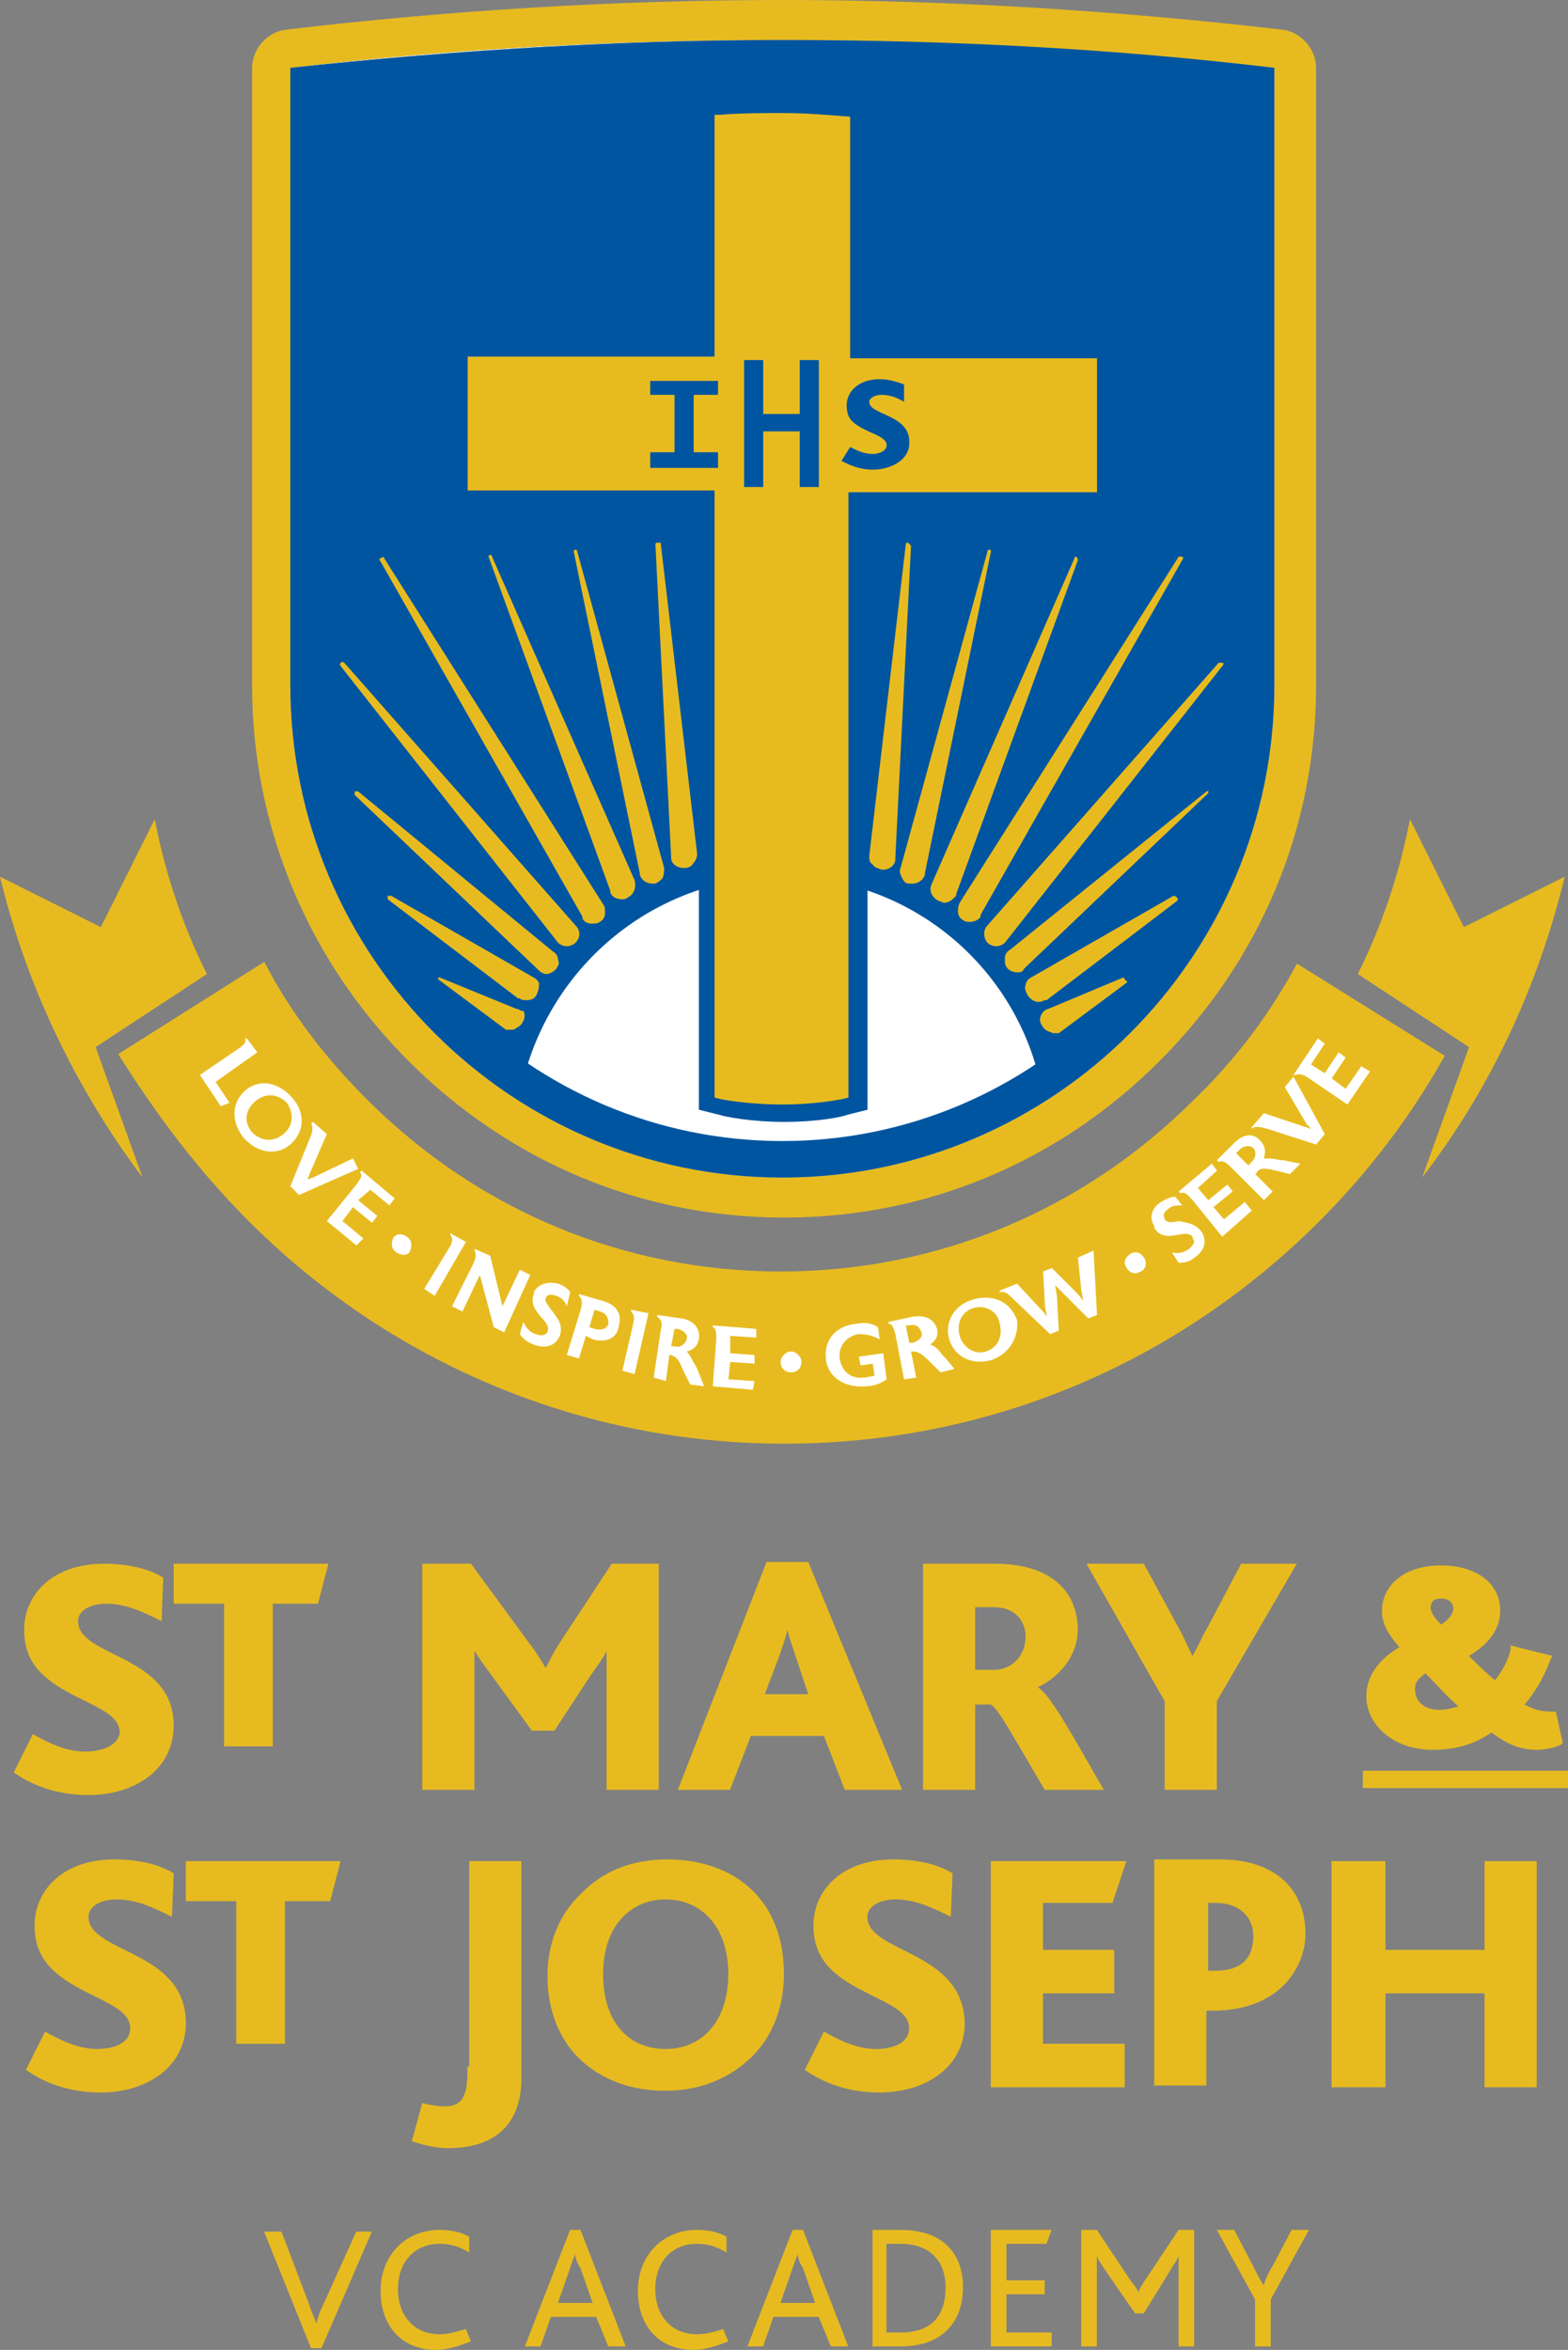 <?xml version="1.0" encoding="UTF-8"?>
<svg id="Layer_2" data-name="Layer 2" xmlns="http://www.w3.org/2000/svg" viewBox="0 0 90.19 135.1">
  <rect x="0" y="0" width="90.19" height="135.1" fill="#808080" stroke="none"/>
  <defs>
    <style>
      .cls-1 {
        fill: none;
      }

      .cls-2 {
        fill: #0055a0;
      }

      .cls-3 {
        fill: #e7bb20;
      }

      .cls-4 {
        fill: #fff;
      }
    </style>
  </defs>
  <g>
    <path class="cls-3" d="m4.89,100.7c-1.1,0-2.1-.5-3-1l-1.1,2.2c1,.7,2.4,1.3,4.3,1.3,2.7,0,4.9-1.5,4.9-4,0-4.1-5.5-3.9-5.5-6,0-.6.7-1,1.6-1,1.1,0,2,.4,3.2,1l.1-2.5c-.8-.5-2-.8-3.4-.8-3,0-4.6,1.8-4.6,3.8,0,1,.3,1.7.8,2.3,1.6,1.8,4.7,2.1,4.7,3.6-.1.8-1.1,1.1-2,1.1Z"/>
    <polygon class="cls-3" points="12.89 100.4 15.69 100.4 15.69 92.2 18.29 92.2 18.89 89.9 9.99 89.9 9.99 92.2 12.89 92.2 12.89 100.4"/>
    <path class="cls-3" d="m27.29,96.2v-1.3h0c.3.5.6.9.9,1.3l2.4,3.3h1.3l2.1-3.2c.2-.3.8-1.1.9-1.4h0v8h3v-13h-2.7l-2.9,4.4c-.4.6-.7,1.2-.9,1.6h0c-.3-.5-.6-1-1-1.5l-3.3-4.5h-2.8v13h3v-6.7Z"/>
    <path class="cls-3" d="m43.19,99.8h4.2l1.2,3.1h3.3l-5.4-13.1h-2.4l-5.1,13.1h3l1.2-3.1Zm1.6-4.5c.2-.6.4-1.1.5-1.6h0c.1.4.3,1,.5,1.6l.7,2.1h-2.5l.8-2.1Z"/>
    <path class="cls-3" d="m60.09,102.9h3.4c-1.9-3.3-3.1-5.5-3.8-5.9h0c1.1-.5,2.3-1.7,2.3-3.3,0-2-1.3-3.8-4.8-3.8h-4.1v13h3v-4.9h.9c.4.2,1.1,1.5,3.1,4.9Zm-4-10.5h1.1c1.1,0,1.8.7,1.8,1.7,0,1.1-.8,1.9-1.8,1.9h-1.1v-3.6Z"/>
    <path class="cls-3" d="m66.99,102.9h3v-5.1l4.6-7.9h-3.2l-1.9,3.6c-.3.5-.6,1.2-.9,1.7h0c-.3-.6-.6-1.3-.9-1.8l-1.9-3.5h-3.3l4.5,7.9v5.1h0Z"/>
    <path class="cls-3" d="m82.39,100.6c1.3,0,2.4-.3,3.4-1,.9.7,1.7,1,2.6,1,.4,0,1-.1,1.4-.3l.1-.1-.4-1.8h-.2c-.7,0-1-.1-1.6-.4.5-.6,1-1.3,1.5-2.6l.1-.2-2.4-.6v.2c-.1.6-.5,1.3-.9,1.8-.5-.4-1-.9-1.5-1.4,1.2-.7,1.8-1.6,1.8-2.6,0-1.6-1.4-2.6-3.4-2.6-2.3,0-3.4,1.3-3.4,2.6,0,.9.5,1.5,1,2.1-1.2.7-1.9,1.7-1.9,2.8,0,1.7,1.6,3.1,3.8,3.1Zm.5-7.2c-.5-.5-.6-.8-.6-1,0-.3.2-.5.6-.5s.7.2.7.6c0,.2-.2.6-.7.9Zm-.1,4.9c-.9,0-1.4-.5-1.4-1.2,0-.4.2-.6.6-.9.6.6,1.2,1.3,1.9,1.9-.3.1-.7.2-1.1.2Z"/>
    <path class="cls-3" d="m5.09,110.2c0-.6.7-1,1.6-1,1.1,0,2,.4,3.2,1l.1-2.5c-.8-.5-2-.8-3.4-.8-3,0-4.6,1.8-4.6,3.8,0,1,.3,1.7.8,2.3,1.6,1.8,4.7,2.1,4.7,3.6,0,.9-1,1.2-1.9,1.2-1.1,0-2.1-.5-3-1l-1.1,2.2c1,.7,2.4,1.3,4.3,1.3,2.7,0,4.9-1.5,4.9-4,0-4.2-5.6-4-5.6-6.1Z"/>
    <polygon class="cls-3" points="16.39 117.5 16.39 109.3 18.99 109.3 19.59 107 10.69 107 10.69 109.3 13.59 109.3 13.59 117.5 16.39 117.5"/>
    <path class="cls-3" d="m26.89,118.8c0,1.4-.1,2.3-1.3,2.3-.4,0-1-.1-1.3-.2l-.6,2.2c.6.2,1.3.4,2.1.4,2.9,0,4.2-1.6,4.2-4v-12.5h-3v11.8h-.1Z"/>
    <path class="cls-3" d="m31.49,113.6c0,2,.7,3.8,2.1,5,1.2,1,2.7,1.6,4.7,1.6,2.1,0,3.8-.8,5-2s1.8-2.9,1.8-4.7-.5-3.4-1.6-4.6c-1.2-1.3-3-2-5.1-2s-3.7.7-4.9,1.9c-1.3,1.2-2,2.9-2,4.8Zm6.8-4.4c2,0,3.6,1.5,3.6,4.3s-1.6,4.3-3.6,4.3c-2.1,0-3.6-1.5-3.6-4.3s1.6-4.3,3.6-4.3Z"/>
    <path class="cls-3" d="m49.89,110.2c0-.6.7-1,1.6-1,1.1,0,2,.4,3.2,1l.1-2.5c-.8-.5-2-.8-3.4-.8-3,0-4.6,1.8-4.6,3.8,0,1,.3,1.7.8,2.3,1.6,1.8,4.7,2.1,4.7,3.6,0,.9-1,1.2-1.9,1.2-1.1,0-2.1-.5-3-1l-1.1,2.2c1,.7,2.4,1.3,4.3,1.3,2.7,0,4.9-1.5,4.9-4-.1-4.2-5.6-4-5.6-6.1Z"/>
    <polygon class="cls-3" points="64.69 117.5 59.99 117.5 59.99 114.6 64.09 114.6 64.09 112.1 59.99 112.1 59.99 109.4 63.99 109.4 64.79 107 56.99 107 56.99 120 64.69 120 64.69 117.5"/>
    <path class="cls-3" d="m75.09,111.2c0-2.8-2-4.3-4.9-4.3h-3.8v13h3v-4.3h.3c4.2,0,5.4-2.8,5.4-4.4Zm-5.2,2.1h-.4v-3.9h.4c1.5,0,2.2.9,2.2,1.9,0,1.3-.7,2-2.2,2Z"/>
    <polygon class="cls-3" points="85.39 112.1 79.69 112.1 79.69 107 76.59 107 76.59 120 79.69 120 79.69 114.6 85.39 114.6 85.39 120 88.39 120 88.39 107 85.39 107 85.39 112.1"/>
    <path class="cls-3" d="m18.59,132.5c-.2.4-.3.7-.4,1.1h0c-.1-.4-.3-.7-.4-1.1l-1.6-4.2h-1l2.7,6.7h.6l2.9-6.7h-.9l-1.9,4.2Z"/>
    <path class="cls-3" d="m25.29,134.2c-1.5,0-2.4-1.1-2.4-2.6s.9-2.6,2.4-2.6c.7,0,1.2.2,1.7.5v-.9c-.3-.2-.9-.4-1.7-.4-2,0-3.4,1.5-3.4,3.5s1.2,3.4,3.2,3.4c.6,0,1.3-.2,2-.5l-.3-.7c-.4.1-.9.3-1.5.3Z"/>
    <path class="cls-3" d="m32.79,128.2l-2.6,6.7h.9l.6-1.7h2.6l.7,1.7h1l-2.6-6.7h-.6Zm-.7,4.2l.7-2c.1-.3.2-.6.3-.8h0c0,.2.1.5.3.8l.7,2h-2Z"/>
    <path class="cls-3" d="m40.09,134.2c-1.5,0-2.4-1.1-2.4-2.6s.9-2.6,2.4-2.6c.7,0,1.2.2,1.7.5v-.9c-.3-.2-.9-.4-1.7-.4-2,0-3.4,1.5-3.4,3.5s1.2,3.4,3.2,3.4c.6,0,1.3-.2,2-.5l-.3-.7c-.3.1-.9.3-1.5.3Z"/>
    <path class="cls-3" d="m45.59,128.2l-2.6,6.7h.9l.6-1.7h2.6l.7,1.7h1l-2.6-6.7h-.6Zm-.7,4.2l.7-2c.1-.3.2-.6.3-.8h0c0,.2.1.5.3.8l.7,2h-2Z"/>
    <path class="cls-3" d="m51.79,128.2h-1.6v6.7h1.6c2.5,0,3.6-1.5,3.6-3.4s-1.1-3.3-3.6-3.3Zm0,5.9h-.8v-5.1h.8c1.8,0,2.6,1.1,2.6,2.5s-.6,2.6-2.6,2.6Z"/>
    <polygon class="cls-3" points="57.89 131.9 60.09 131.9 60.09 131.1 57.89 131.1 57.89 129 60.19 129 60.49 128.2 56.99 128.2 56.99 134.9 60.49 134.9 60.49 134.1 57.89 134.1 57.89 131.9"/>
    <path class="cls-3" d="m65.79,131.2c-.2.3-.3.5-.3.6h0c-.1-.2-.2-.4-.4-.6l-2-3h-.9v6.7h.9v-5.2h0c.1.3.3.5.4.7l1.8,2.6h.5l1.6-2.6c.1-.2.3-.4.4-.7h0v5.2h.9v-6.7h-.9l-2,3Z"/>
    <path class="cls-3" d="m73.19,130.3c-.2.3-.4.7-.5,1.1h0c-.2-.3-.4-.7-.6-1.1l-1.1-2.1h-1l2.2,4v2.7h.9v-2.7l2.2-4h-1l-1.1,2.1Z"/>
    <rect class="cls-3" x="78.39" y="101.8" width="11.8" height="1"/>
  </g>
  <g>
    <path class="cls-4" d="m45,2.3c9.6,0,19.1.6,28.3,1.6v35.5c0,15.6-12.7,28.3-28.3,28.3h0c-15.6,0-28.3-12.7-28.3-28.3V3.9c9.3-1.1,18.7-1.6,28.3-1.6"/>
    <path class="cls-3" d="m14.3,70.2c8.2,8.2,19.2,12.8,30.8,12.8s22.5-4.5,30.8-12.8c2.9-2.9,5.3-6.1,7.2-9.5l-8.5-5.3c-1.5,2.8-3.5,5.5-5.9,7.8-6.4,6.4-14.8,9.9-23.8,9.9s-17.4-3.5-23.8-9.9c-2.4-2.4-4.4-5-5.9-7.9l-8.4,5.3c2.2,3.5,4.6,6.7,7.5,9.6Z"/>
    <path class="cls-3" d="m45,2.3c9.6,0,19.1.6,28.3,1.6v35.5c0,15.6-12.7,28.3-28.3,28.3h0c-15.6,0-28.3-12.7-28.3-28.3V3.9c9.3-1.1,18.7-1.6,28.3-1.6m0-2.3c-9.6,0-19.2.6-28.5,1.7h0c-1.1.1-2,1.1-2,2.2h0v35.5c0,8.1,3.2,15.8,9,21.6s13.4,9,21.6,9,15.8-3.2,21.6-9c5.8-5.8,9-13.4,9-21.6V3.9h0c0-1.1-.9-2.1-2-2.2h0c-9.5-1.1-19.1-1.7-28.7-1.7h0Z"/>
    <g>
      <path class="cls-4" d="m12.7,63.6l-1.2-1.8,2.2-1.5c.3-.2.5-.4.4-.6h.1l.6.8-2.4,1.7.8,1.2-.5.2Z"/>
      <path class="cls-4" d="m14,65.4c-.7-.9-.7-2,.1-2.7s1.9-.5,2.7.4c.8.9.7,2-.1,2.7-.7.6-1.8.6-2.7-.4Zm2.5-2c-.5-.5-1.2-.6-1.8-.1s-.7,1.2-.2,1.8c.5.5,1.2.6,1.8.1s.6-1.2.2-1.8Z"/>
      <path class="cls-4" d="m20.6,67.2l-3.4,1.5-.5-.5,1.1-2.7c.2-.4.2-.7.1-.9l.1-.1.8.7-1,2.3c0,.1-.1.2-.1.3.1,0,.2-.1.3-.1l2.3-1.1.3.6Z"/>
      <path class="cls-4" d="m20.5,71.6l-1.7-1.4,1.7-2.1c.2-.3.4-.5.2-.7l.1-.1,1.9,1.6-.3.4-1.1-.9-.7.6,1.1.9-.3.4-1.1-.9-.6.8,1.2,1-.4.4Z"/>
      <path class="cls-4" d="m22.8,72c-.3-.2-.3-.5-.2-.8.2-.3.5-.3.8-.1.3.2.3.5.2.8-.1.3-.5.3-.8.1Z"/>
      <path class="cls-4" d="m25,74.5l-.6-.4,1.4-2.3c.2-.3.3-.6.1-.8v-.1l.9.5-1.8,3.1Z"/>
      <path class="cls-4" d="m29,76.6l-.6-.3-.8-3-1,2.1-.6-.3,1.2-2.4c.2-.4.2-.6.1-.8v-.1l.9.4.7,2.9,1-2.1.6.3-1.5,3.3Z"/>
      <path class="cls-4" d="m32.2,76.8c-.3.7-1,.7-1.5.5-.3-.1-.6-.3-.8-.6l.2-.7c.2.4.4.6.7.7.3.1.5.1.7-.1v-.1c.1-.2-.1-.5-.4-.8-.3-.4-.6-.7-.4-1.3v-.1c.3-.6,1-.6,1.4-.5.3.1.6.3.7.5l-.2.8c-.1-.3-.3-.5-.6-.6s-.5-.1-.6.1h0c-.1.2.1.4.3.7.4.5.7.9.5,1.5h0Z"/>
      <path class="cls-4" d="m34.1,77l-.4-.2-.4,1.3-.7-.2.8-2.6c.1-.4.1-.6-.1-.8v-.1l1.4.4c.7.2,1.1.7.9,1.4-.1.8-.8,1-1.5.8Zm.4-1.6l-.3-.1-.3,1,.3.1c.4.1.7,0,.8-.3,0-.3-.1-.6-.5-.7Z"/>
      <path class="cls-4" d="m36.5,79l-.7-.2.6-2.6c.1-.4.1-.6-.1-.8v-.1l1,.2-.8,3.5Z"/>
      <path class="cls-4" d="m40.5,79.7l-.8-.1-.4-.8c-.3-.8-.5-.8-.7-.9h-.1l-.2,1.5-.7-.2.4-2.7c.1-.4.1-.6-.2-.8v-.1l1.4.2c.7.1,1.1.6,1,1.2-.1.4-.3.6-.7.7.2.2.3.5.5.8l.1.2.4,1Zm-1.5-3.3h-.2l-.2,1h.2c.3.1.6-.1.7-.4.1-.3-.2-.5-.5-.6Z"/>
      <path class="cls-4" d="m43.3,79.9l-2.3-.2.2-2.7c0-.4,0-.6-.2-.7v-.1l2.5.2v.5l-1.5-.1v1l1.4.1v.5l-1.4-.1-.1,1,1.5.1-.1.5Z"/>
      <path class="cls-4" d="m45.5,78.9c-.3,0-.6-.2-.6-.6,0-.3.3-.6.6-.6s.6.3.6.6c0,.4-.3.6-.6.6Z"/>
      <path class="cls-4" d="m51,79.3c-.3.2-.7.4-1.2.4-1.2.1-2.2-.5-2.3-1.6s.6-1.9,1.8-2c.5-.1.9,0,1.2.2l.1.7c-.4-.2-.7-.3-1.2-.3-.7.1-1.2.7-1.1,1.4.1.7.6,1.2,1.4,1.1.2,0,.4-.1.6-.1l-.1-.7-.7.1-.1-.5,1.4-.2.2,1.5Z"/>
      <path class="cls-4" d="m54.9,78.7l-.8.2-.6-.6c-.6-.6-.8-.6-1-.6h-.1l.3,1.5-.7.1-.5-2.6c-.1-.4-.2-.6-.4-.6v-.1l1.4-.3c.7-.1,1.2.1,1.4.7.1.4-.1.7-.4.9.3.1.5.3.7.6l.2.2.5.6Zm-2.6-2.5h-.2l.2,1h.2c.3-.1.6-.3.5-.6-.1-.3-.3-.5-.7-.4Z"/>
      <path class="cls-4" d="m57,78.2c-1.1.3-2.1-.2-2.4-1.2-.3-1,.3-2,1.4-2.3,1.1-.3,2.1.1,2.5,1.2.1.8-.3,1.9-1.5,2.3Zm-1-3c-.7.2-1,.9-.8,1.6s.9,1.1,1.5.9c.7-.2,1-.9.8-1.6-.1-.7-.8-1.1-1.5-.9Z"/>
      <path class="cls-4" d="m62.9,71.9l.2,3.7-.5.2-1.4-1.4c-.1-.1-.3-.3-.5-.5,0,.2.1.5.1.7l.1,1.9-.5.2-2.1-2c-.3-.3-.5-.5-.8-.4v-.1l1-.4,1.3,1.4c.1.1.3.3.4.5,0-.2-.1-.5-.1-.7l-.1-1.9.5-.2,1.4,1.4c.1.1.3.3.4.5,0-.2-.1-.5-.1-.6l-.2-1.9.9-.4Z"/>
      <path class="cls-4" d="m65.6,73.1c-.3.2-.6.1-.8-.2-.2-.3-.1-.6.2-.8.3-.2.6-.1.8.2.2.3.1.7-.2.8Z"/>
      <path class="cls-4" d="m69.1,70.8c.4.6.1,1.2-.4,1.5-.2.2-.5.3-.9.3l-.4-.6c.4.1.7,0,1-.2.2-.2.4-.4.2-.6v-.1c-.2-.2-.4-.2-.9-.1s-1,.1-1.3-.4v-.1c-.4-.6,0-1.2.4-1.4.3-.2.6-.3.8-.3l.4.5c-.3,0-.6,0-.8.2-.3.2-.3.4-.2.6h0c.1.2.4.2.8.1.4.1.9.1,1.3.6h0Z"/>
      <path class="cls-4" d="m72,69.6l-1.7,1.5-1.7-2.1c-.3-.3-.4-.5-.7-.4l-.1-.1,1.9-1.6.3.4-1.1,1,.6.7,1.1-.9.3.4-1.1.9.6.7,1.2-1,.4.5Z"/>
      <path class="cls-4" d="m74.8,66.9l-.6.6-.8-.2c-.8-.2-1-.1-1.1.1l-.1.1,1,1-.5.5-1.9-1.9c-.3-.3-.5-.4-.7-.3l-.1-.1,1-1c.5-.5,1.1-.6,1.5-.1.3.3.3.6.2,1,.3,0,.6,0,.9.1h.2l1,.2Zm-3.5-.8l-.2.2.7.7.2-.2c.2-.2.3-.5.1-.8-.3-.2-.6-.1-.8.1Z"/>
      <path class="cls-4" d="m74.4,61.9l1.8,3.3-.5.6-2.8-.9c-.4-.1-.7-.2-.9,0v-.1l.7-.8,2.4.8c.1,0,.2.1.3.1-.1-.1-.1-.2-.2-.2l-1.3-2.2.5-.6Z"/>
      <path class="cls-4" d="m78.8,61.6l-1.3,1.9-2.2-1.5c-.3-.2-.5-.3-.8-.2h-.1l1.4-2.1.4.3-.8,1.2.8.5.8-1.2.4.3-.8,1.2.8.6.9-1.3.5.3Z"/>
    </g>
    <path class="cls-3" d="m90,50.4l-5.8,2.9-3.1-6.2c-.6,3.1-1.6,6.1-3,8.9h0l6.4,4.2-2.7,7.5c4-5.2,6.7-11.1,8.2-17.3Z"/>
    <path class="cls-3" d="m0,50.4l5.8,2.9,3.1-6.2c.6,3.1,1.6,6.1,3,8.9h0l-6.4,4.2,2.7,7.5c-3.9-5.2-6.7-11.1-8.2-17.3Z"/>
    <path class="cls-1" d="m45,6c8.9,0,17.9.5,26.7,1.5"/>
    <path class="cls-2" d="m45,3.8c-8.9,0-17.9.5-26.7,1.5v34.1c0,7.1,2.8,13.8,7.8,18.9,1.3,1.3,2.7,2.4,4.1,3.4,1.8-6.5,7.7-11.3,14.8-11.3s13,4.8,14.7,11.3c1.4-1,2.8-2.1,4-3.3,5.1-5.1,7.8-11.8,7.8-18.9V5.3c-8.6-1-17.5-1.5-26.5-1.5Z"/>
    <path class="cls-3" d="m45,63.9c-1.9,0-3.5-.3-3.6-.3l-.8-.2V28.7h-14.2v-8.7h14.2V6.2l.7-.1c1.2-.1,2.5-.2,3.7-.2s2.5.1,3.7.2h.5l.1.5v13.4h14.2v8.7h-14.2v34.7l-.7.1c-.2.1-1.6.4-3.6.4Z"/>
    <path class="cls-2" d="m45.1,6.5c1.2,0,2.4.1,3.7.2h.1v13.9h14.2v7.7h-14.3v34.8l-.4.1c-.1,0-1.4.3-3.4.3s-3.5-.3-3.5-.3l-.4-.1V28.2h-14.2v-7.7h14.2V6.6h.3c1.2-.1,2.5-.1,3.7-.1m0-1c-1.2,0-2.5.1-3.7.2h-.3l-.9.1v13.8h-14.3v9.7h14.3v34.5l.8.2.4.1c.3.1,1.8.4,3.7.4,2,0,3.4-.3,3.6-.4l.4-.1.8-.2V29.2h14.3v-9.7h-14.4V5.7l-.9-.1h-.1c-1.2-.1-2.5-.1-3.7-.1h0Z"/>
    <g>
      <polygon class="cls-2" points="46 23.8 43.9 23.8 43.9 20.7 42.8 20.7 42.8 28 43.9 28 43.9 24.8 46 24.8 46 28 47.1 28 47.1 20.7 46 20.7 46 23.8"/>
      <path class="cls-2" d="m50,23.1c0-.2.3-.4.7-.4s.8.1,1.3.4v-1c-.3-.1-.8-.3-1.4-.3-1.2,0-1.9.7-1.9,1.5,0,.4.1.7.3.9.7.7,2,.8,2,1.4,0,.3-.4.5-.8.5-.5,0-.9-.2-1.3-.4l-.5.8c.4.2,1,.5,1.8.5,1.1,0,2.1-.6,2.1-1.5.1-1.7-2.3-1.6-2.3-2.4Z"/>
      <polygon class="cls-2" points="37.4 22.7 38.8 22.7 38.8 26 37.4 26 37.4 26.9 38.8 26.9 38.8 26.9 39.9 26.9 39.9 26.9 41.3 26.9 41.3 26 39.9 26 39.9 22.7 41.3 22.7 41.3 21.9 37.4 21.9 37.4 22.7"/>
    </g>
    <g>
      <path class="cls-3" d="m33.2,31.7c0-.1-.1-.1-.1-.1-.1,0-.1.1-.1.1l3.8,18.5v.1c.1.3.4.5.7.5h.2c.2-.1.3-.2.4-.3.1-.2.1-.4.1-.6l-5-18.2Z"/>
      <path class="cls-3" d="m22.1,32.1c0-.1-.1-.1-.2,0-.1,0-.1.1,0,.2l11.6,20.4v.1c.1.2.3.3.5.3h.1c.1,0,.3,0,.4-.1.2-.1.3-.3.3-.5s0-.4-.1-.5l-12.6-19.9Z"/>
      <path class="cls-3" d="m20.6,45.5h-.2v.2l10.5,10,.1.1c.1.1.3.2.4.2.2,0,.4-.1.6-.3.1-.2.2-.3.1-.5,0-.2-.1-.4-.3-.5l-11.2-9.2Z"/>
      <path class="cls-3" d="m29.7,58l-4.4-1.8h-.1v.1l3.9,2.9h.3c.1,0,.2,0,.3-.1.2-.1.3-.2.4-.4.1-.2.1-.4,0-.6-.1.1-.2-.1-.4-.1Z"/>
      <path class="cls-3" d="m37.8,31.2c-.1,0-.1.1-.1.1l.9,17.9v.1c0,.4.4.6.7.6h.1c.2,0,.4-.1.5-.3.1-.1.2-.3.2-.5l-2.1-17.9q-.1,0-.2,0Z"/>
      <path class="cls-3" d="m28.3,32c0-.1-.1-.1-.1-.1-.1,0-.1.1-.1.1l7,19.2v.1c.1.3.4.4.7.4.1,0,.2,0,.3-.1.4-.2.5-.6.4-1l-8.2-18.6Z"/>
      <path class="cls-3" d="m19.8,38.1s-.1-.1-.2,0c0,0-.1.1,0,.2l12.5,15.9h0c.1.1.3.2.5.2h0c.2,0,.4-.1.5-.2.3-.3.3-.7,0-1l-13.3-15.1Z"/>
      <path class="cls-3" d="m30.7,56.2l-8.2-4.7h-.2v.2l7.5,5.7h.1c.1.1.2.1.4.1.3,0,.5-.1.6-.4.1-.2.1-.4.1-.6,0,0-.1-.2-.3-.3Z"/>
      <path class="cls-3" d="m56.9,31.6q-.1,0-.1.1l-5,18.2c-.1.2,0,.4.1.6s.2.3.4.3h.2c.3,0,.6-.2.7-.5v-.1l3.8-18.5s0-.1-.1-.1Z"/>
      <path class="cls-3" d="m68,32h-.2l-12.6,19.9c-.1.2-.1.4-.1.5,0,.2.1.4.3.5.1.1.3.1.4.1.2,0,.5-.1.6-.3v-.1l11.6-20.4q.1-.1,0-.2Z"/>
      <path class="cls-3" d="m69.4,45.5l-11.3,9.1c-.2.1-.3.3-.3.5s0,.4.1.5c.1.2.4.3.6.3s.3,0,.4-.2l.1-.1,10.5-10v-.2c0,.1-.1.1-.1.1Z"/>
      <path class="cls-3" d="m64.6,56.2l-4.3,1.8c-.4.1-.6.6-.4.9.1.2.2.3.4.4.1,0,.2.1.3.1h.3v-.1.1h0l3.9-2.9s.1-.1,0-.1-.1-.2-.2-.2Z"/>
      <path class="cls-3" d="m52.2,31.2q-.1,0-.1.1l-2.1,17.9c0,.2,0,.4.2.5.1.2.3.2.5.3h.1c.4,0,.7-.3.7-.6v-.1l.9-17.9c-.1-.2-.2-.2-.2-.2Z"/>
      <path class="cls-3" d="m61.9,32q-.1,0-.1.1l-8.2,18.7c-.2.4,0,.8.4,1,.1,0,.2.1.3.1.3,0,.5-.2.7-.4v-.1l7-19.2c0-.1-.1-.2-.1-.2Z"/>
      <path class="cls-3" d="m70.3,38.1h-.2l-13.3,15.1c-.3.3-.2.8,0,1,.1.1.3.2.5.2s.4-.1.5-.2h0l12.5-15.9c.1-.1.1-.2,0-.2Z"/>
      <path class="cls-3" d="m67.5,51.5l-8.2,4.7c-.2.1-.3.3-.3.4-.1.2,0,.4.1.6s.4.4.6.4c.1,0,.2,0,.4-.1h.1l7.5-5.7s.1-.1,0-.2q-.1-.1-.2-.1Z"/>
    </g>
    <path class="cls-2" d="m45,4.2c8.8,0,17.6.5,26.3,1.4v33.7c0,14.5-11.8,26.3-26.3,26.3s-26.3-11.8-26.3-26.3V5.7c8.7-1,17.5-1.5,26.3-1.5m0-1.9c-9.6,0-19.1.6-28.3,1.6v35.5c0,15.6,12.7,28.3,28.3,28.3h0c15.6,0,28.3-12.7,28.3-28.3V3.9c-9.2-1.1-18.6-1.6-28.3-1.6h0Z"/>
  </g>
</svg>